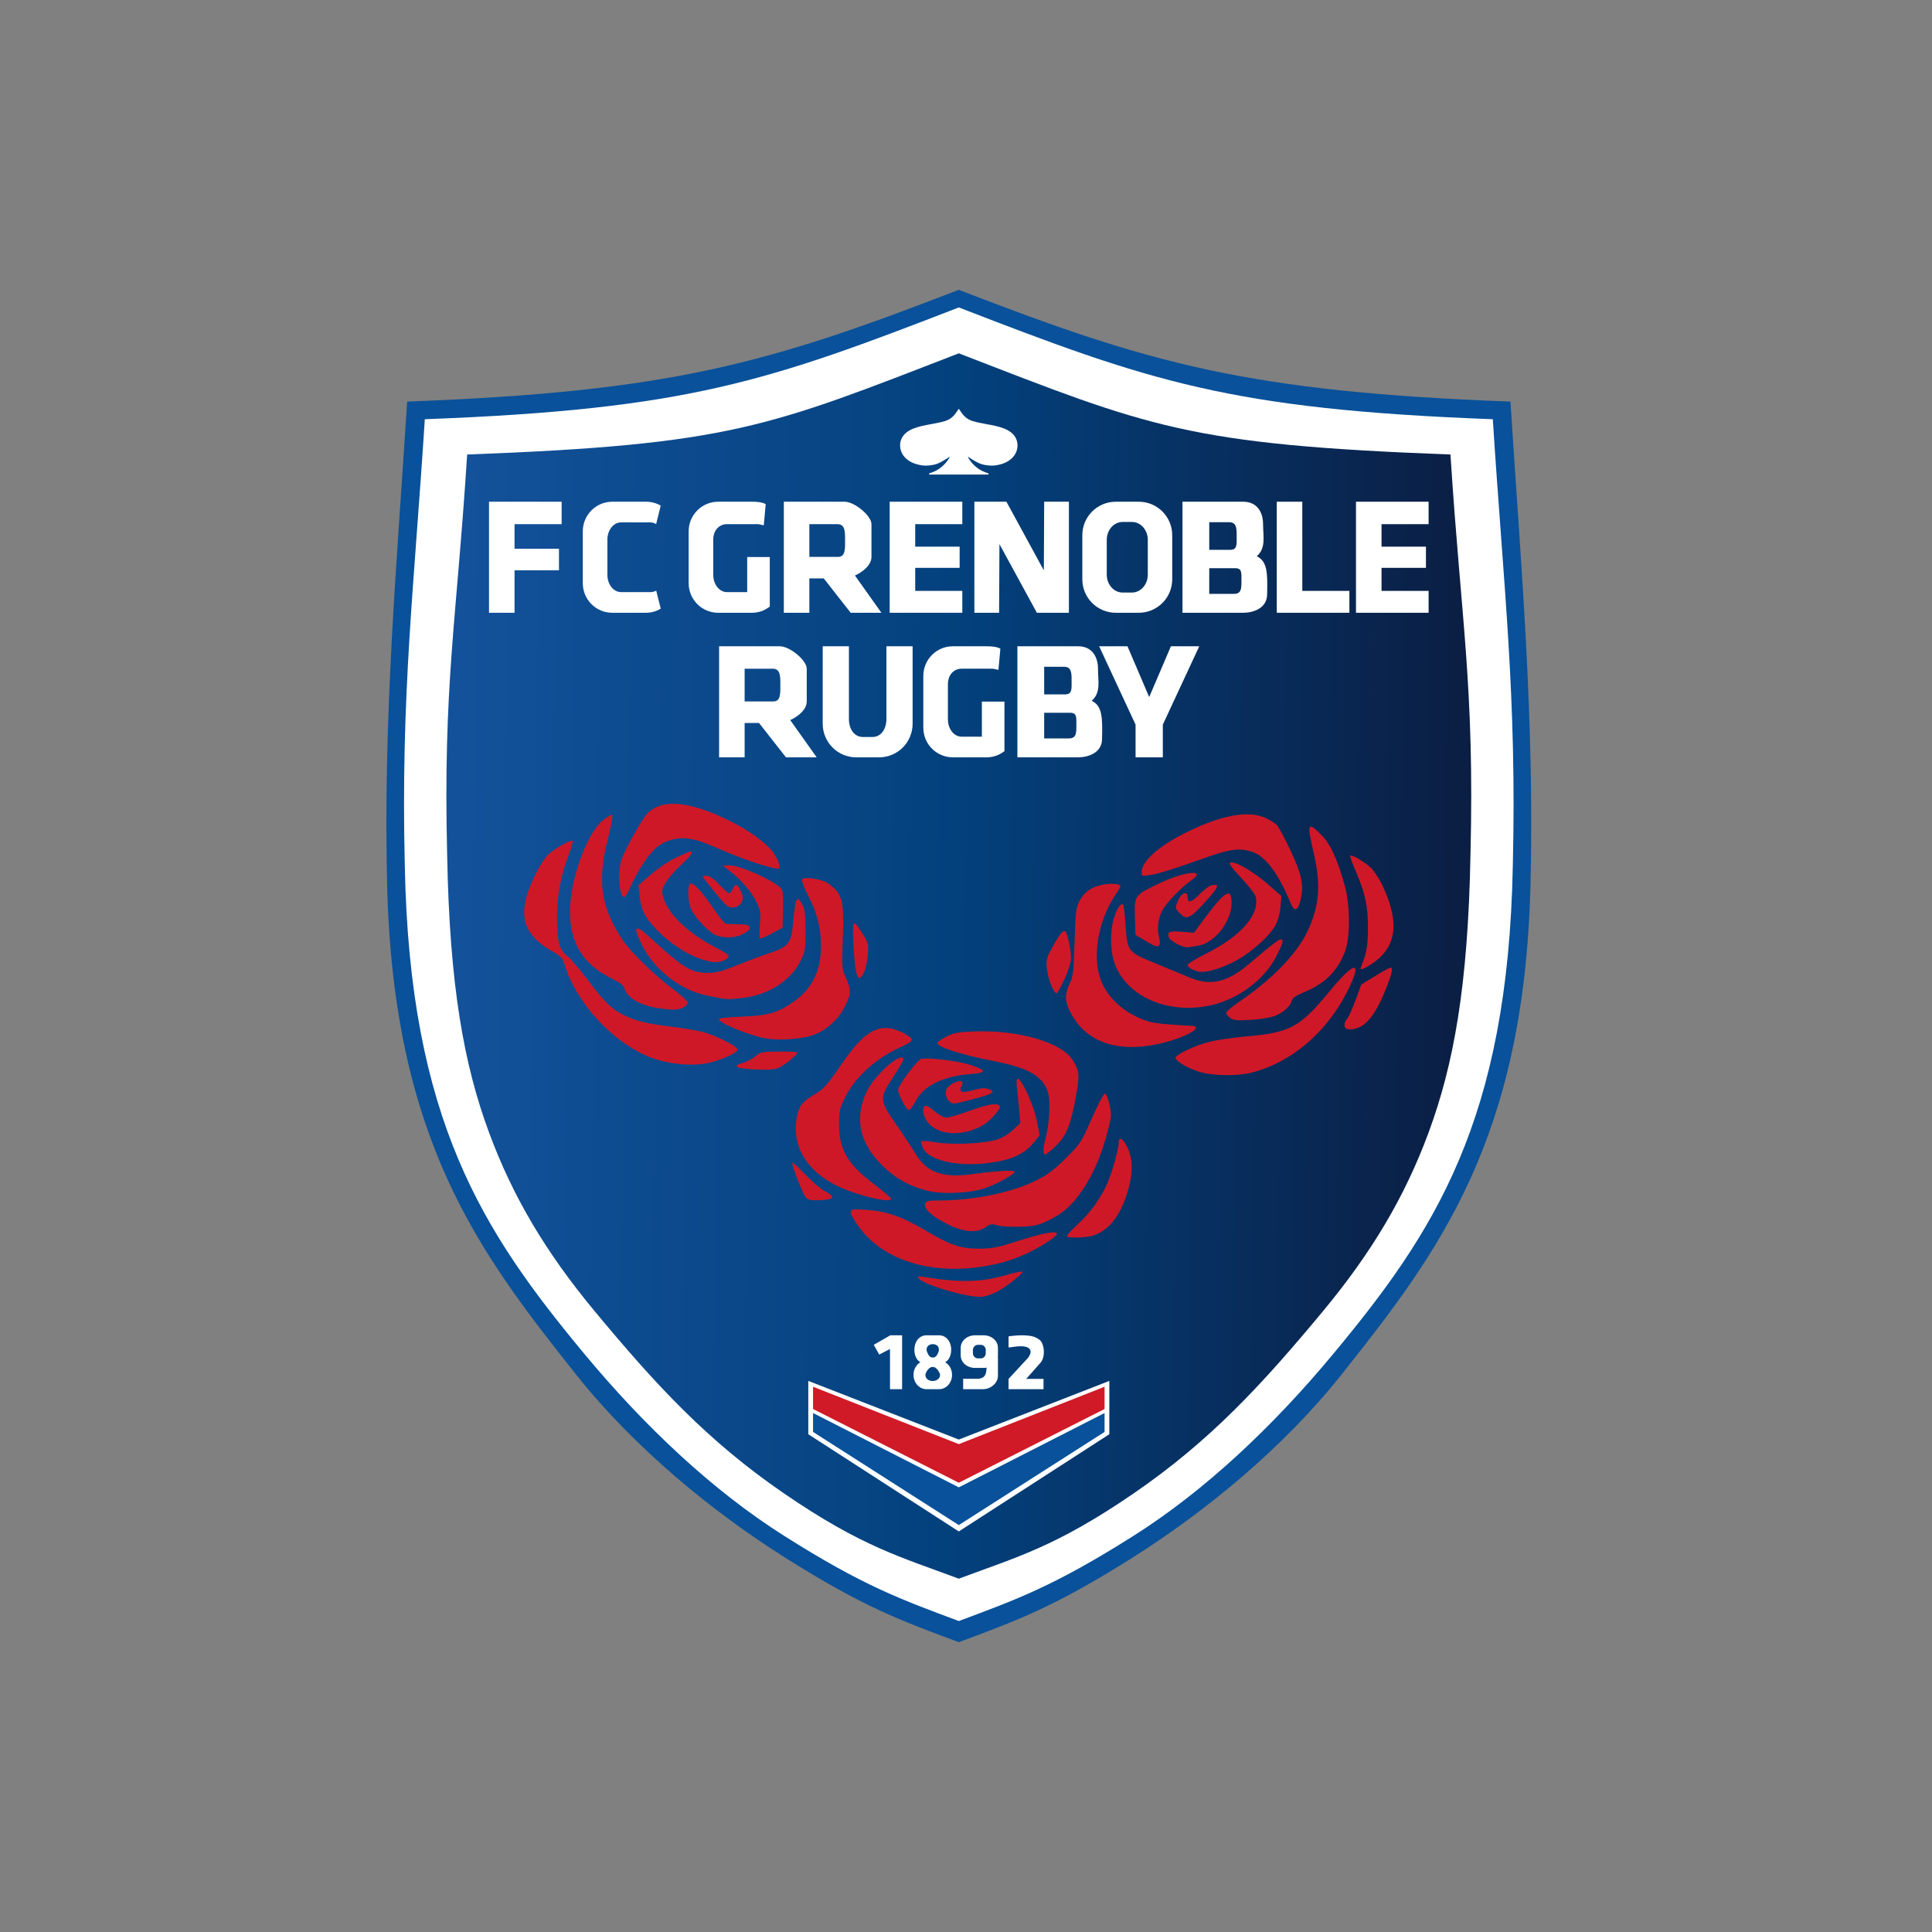 <svg width="160" height="160" viewBox="0 0 160 160" fill="none" xmlns="http://www.w3.org/2000/svg">
<rect x="0" y="0" width="160" height="160" fill="#808080" stroke="none"/>
<g clip-path="url(#clip0_10861_121336)">
<path fill-rule="evenodd" clip-rule="evenodd" d="M79.404 24C63.645 30.1 55.55 32.437 33.72 33.258C32.836 47.133 31.721 59.341 32.063 73.429C32.611 94.389 39.647 103.695 47.727 113.856C52.594 119.977 59.049 125.218 64.924 128.936C71.531 133.118 74.619 134.211 79.404 136C84.19 134.211 87.278 133.118 93.885 128.936C99.76 125.218 106.215 119.977 111.082 113.856C119.162 103.695 126.199 94.389 126.746 73.429C127.088 59.341 125.973 47.133 125.089 33.258C103.259 32.437 95.164 30.1 79.404 24Z" fill="url(#paint0_linear_10861_121336)"/>
<path fill-rule="evenodd" clip-rule="evenodd" d="M79.404 25.461C63.645 31.561 57.011 33.898 35.181 34.719C34.297 48.595 33.182 57.587 33.524 71.675C33.919 92.789 40.037 102.06 48.377 112.103C53.423 118.179 59.049 123.464 64.924 127.183C71.531 131.365 74.619 132.458 79.404 134.247C84.19 132.458 87.278 131.365 93.885 127.183C99.76 123.464 105.386 118.179 110.432 112.103C118.772 102.06 124.89 92.789 125.285 71.675C125.626 57.587 124.512 48.595 123.628 34.719C101.798 33.898 95.164 31.561 79.404 25.461Z" fill="white"/>
<path fill-rule="evenodd" clip-rule="evenodd" d="M79.404 29.26C63.645 35.36 60.518 36.82 38.688 37.641C37.804 51.517 36.689 56.711 37.031 70.799C37.234 81.68 38.422 88.177 40.509 93.817C42.472 99.12 45.212 103.729 49.254 108.596C54.3 114.673 58.562 119.308 64.924 123.676C71.37 128.102 74.619 128.951 79.404 130.74C84.19 128.951 87.439 128.102 93.885 123.676C100.247 119.308 104.509 114.673 109.555 108.596C113.597 103.729 116.337 99.12 118.3 93.817C120.387 88.177 121.575 81.68 121.778 70.799C122.12 56.711 121.005 51.517 120.121 37.641C98.292 36.82 95.164 35.36 79.404 29.26Z" fill="url(#paint1_linear_10861_121336)"/>
<path fill-rule="evenodd" clip-rule="evenodd" d="M66.939 114.361V118.777L79.404 126.827L91.87 118.777V114.361L79.404 119.217L66.939 114.361Z" fill="white"/>
<path fill-rule="evenodd" clip-rule="evenodd" d="M67.334 114.844V116.688L79.404 122.794L91.475 116.688V114.844L79.404 119.596L67.334 114.844Z" fill="#D01A27"/>
<path fill-rule="evenodd" clip-rule="evenodd" d="M67.334 117.021V118.587L79.404 126.301L91.475 118.587V117.021L79.404 123.176L67.334 117.021Z" fill="#09519A"/>
<path d="M79.404 33.849C78.781 34.834 78.478 34.862 77.132 35.122C76.873 35.168 76.611 35.215 76.348 35.278C75.873 35.392 75.434 35.524 75.049 35.833C74.848 35.995 74.711 36.191 74.627 36.416C74.51 36.725 74.521 37.065 74.626 37.367C74.81 37.897 75.3 38.257 75.851 38.426C76.212 38.537 76.59 38.593 76.963 38.546C77.445 38.486 77.734 38.439 78.608 37.846C78.616 37.841 78.645 37.876 78.644 37.877C78.234 38.571 77.667 38.994 76.992 39.187C76.946 39.2 76.937 39.247 76.953 39.299V39.299H81.856L81.856 39.299C81.872 39.247 81.862 39.2 81.817 39.187C81.142 38.994 80.575 38.571 80.165 37.877C80.164 37.876 80.192 37.841 80.2 37.846C81.074 38.439 81.364 38.486 81.846 38.546C82.218 38.593 82.596 38.537 82.958 38.426C83.508 38.257 83.999 37.897 84.183 37.367C84.287 37.065 84.298 36.725 84.182 36.416C84.098 36.191 83.961 35.995 83.76 35.833C83.374 35.524 82.936 35.392 82.461 35.278C82.195 35.214 81.931 35.168 81.669 35.12L81.677 35.122C80.331 34.862 80.027 34.834 79.404 33.849Z" fill="white"/>
<path d="M64.736 88.301C65.266 87.983 66.05 87.3 66.05 87.157C66.05 87.112 65.367 87.079 64.532 87.085C63.11 87.094 62.985 87.119 62.553 87.483C62.3 87.696 61.824 87.943 61.496 88.031C60.438 88.316 61.118 88.547 63.128 88.586C64.007 88.603 64.325 88.547 64.736 88.301ZM59.047 87.935C60.187 87.596 61.083 87.147 61.083 86.914C61.083 86.653 59.277 85.746 58.197 85.463C57.735 85.343 56.591 85.149 55.655 85.033C53.595 84.777 52.765 84.584 51.805 84.137C50.709 83.627 50.124 83.073 48.724 81.218C48.024 80.291 47.231 79.364 46.962 79.159C46.302 78.656 46.119 77.937 46.129 75.897C46.138 74.084 46.432 72.547 47.121 70.716C47.329 70.166 47.467 69.684 47.428 69.645C47.277 69.494 45.736 70.385 45.311 70.869C44.76 71.497 43.956 73.067 43.639 74.134C43.011 76.248 43.636 77.603 45.801 78.825C46.447 79.189 46.602 79.36 46.757 79.876C47.678 82.952 50.57 86.157 53.598 87.458C55.26 88.172 57.568 88.374 59.047 87.935ZM67.387 85.704C68.524 85.264 69.45 84.407 70.004 83.28C70.506 82.262 70.502 81.972 69.977 80.784C69.722 80.208 69.706 79.928 69.795 77.743C69.904 75.081 69.788 74.317 69.174 73.655C68.978 73.443 68.632 73.174 68.406 73.057C67.827 72.758 66.554 72.605 66.422 72.819C66.364 72.912 66.58 73.495 66.902 74.114C67.679 75.611 67.996 76.853 67.992 78.381C67.986 80.382 67.268 81.857 65.784 82.919C64.474 83.857 63.613 84.114 61.521 84.189C60.517 84.226 59.637 84.309 59.567 84.375C59.319 84.609 61.748 85.653 63.285 85.974C64.374 86.201 66.456 86.064 67.387 85.704ZM56.552 83.453C56.752 83.351 56.931 83.171 56.95 83.053C56.969 82.931 56.469 82.458 55.794 81.961C54.356 80.901 52.243 78.858 51.6 77.904C49.769 75.191 49.44 73.011 50.331 69.504C50.602 68.438 50.765 67.53 50.694 67.487C50.623 67.442 50.265 67.657 49.899 67.963C48.571 69.073 47.2 72.911 47.204 75.505C47.208 78.099 48.29 79.855 50.586 80.994C51.298 81.347 51.672 81.622 51.707 81.816C51.846 82.583 53.001 83.269 54.529 83.491C55.713 83.663 56.153 83.655 56.552 83.453ZM61.74 82.611C63.763 82.32 65.532 81.142 66.303 79.571C66.675 78.814 66.708 78.609 66.706 77.066C66.704 75.742 66.649 75.285 66.447 74.911C65.99 74.068 65.871 74.302 65.683 76.409C65.525 78.186 65.315 78.43 63.42 79.037C62.978 79.179 61.913 79.582 61.052 79.934C59.822 80.436 59.307 80.572 58.641 80.571C57.221 80.569 56.611 80.195 53.796 77.607C52.582 76.491 52.389 76.652 53.118 78.169C54.141 80.296 56.334 82.012 58.599 82.457C59.041 82.544 59.534 82.641 59.695 82.673C60.217 82.776 60.699 82.761 61.74 82.611ZM71.548 80.537C71.683 80.277 71.825 79.622 71.863 79.082C71.928 78.17 71.901 78.05 71.468 77.376C70.62 76.055 70.583 76.089 70.674 78.113C70.758 79.987 70.932 81.011 71.166 81.011C71.242 81.011 71.413 80.798 71.548 80.537ZM59.98 79.526C60.185 79.433 60.352 79.28 60.352 79.186C60.352 79.092 59.873 78.772 59.287 78.475C57.043 77.336 55.32 75.699 54.941 74.347C54.778 73.764 54.794 73.669 55.146 73.068C55.355 72.711 55.922 72.061 56.405 71.624C56.888 71.186 57.284 70.752 57.284 70.66C57.284 70.43 57.293 70.428 56.087 70.978C55.455 71.266 54.58 71.843 53.944 72.392L52.869 73.32L52.969 74.207C53.099 75.361 53.366 75.898 54.328 76.938C55.298 77.986 56.772 78.984 57.941 79.385C58.949 79.731 59.454 79.766 59.98 79.526ZM64.85 75.321C64.878 74.315 64.835 73.752 64.717 73.61C64.17 72.951 61.294 71.656 60.4 71.667L59.841 71.674L60.352 72.063C61.328 72.806 62.209 73.809 62.615 74.639C62.987 75.399 63.016 75.57 62.934 76.541C62.884 77.129 62.885 77.651 62.937 77.703C62.989 77.754 63.431 77.577 63.92 77.309L64.809 76.821L64.85 75.321ZM61.536 77.351C61.933 77.148 62.108 76.97 62.074 76.803C62.035 76.604 61.85 76.552 61.152 76.542C60.672 76.535 60.199 76.519 60.1 76.505C60.002 76.492 59.532 75.906 59.057 75.203C58.101 73.788 57.391 73.038 57.15 73.187C56.946 73.312 56.948 74.345 57.152 75.082C57.35 75.794 58.757 77.309 59.39 77.493C60.154 77.715 60.922 77.664 61.536 77.351ZM61.254 74.925C61.58 74.63 61.593 74.268 61.298 73.698C61.026 73.172 60.888 73.157 60.671 73.632C60.579 73.833 60.451 73.998 60.386 73.998C60.32 73.998 59.956 73.669 59.577 73.267C59.092 72.753 58.774 72.537 58.506 72.537C58.075 72.537 58.004 72.402 59.234 73.924C59.623 74.407 60.047 74.883 60.175 74.984C60.497 75.236 60.936 75.212 61.254 74.925ZM52.244 73.377C52.865 71.981 53.844 70.55 54.508 70.069C55.251 69.531 56.257 69.301 57.138 69.469C57.954 69.624 57.974 69.631 60.237 70.587C62.117 71.38 64.37 72.074 64.534 71.91C64.68 71.764 64.333 70.941 63.915 70.444C63.295 69.708 62.072 68.825 60.685 68.113C57.218 66.334 54.819 66.089 53.598 67.389C53.159 67.856 51.789 70.293 51.486 71.145C51.127 72.157 51.277 74.29 51.708 74.29C51.779 74.29 52.02 73.879 52.244 73.377Z" fill="#CF1827"/>
<path d="M103.68 88.822C107.108 87.938 110.131 85.262 111.81 81.629C112.801 79.484 112.09 79.688 110.086 82.124C107.644 85.093 106.848 85.52 103.163 85.837C102.158 85.923 100.836 86.117 100.224 86.267C98.935 86.582 97.272 87.373 97.356 87.63C97.456 87.932 98.356 88.456 99.28 88.749C100.393 89.102 102.463 89.137 103.68 88.822ZM95.827 86.478C98.036 86.024 99.95 84.968 98.597 84.95C98.336 84.946 97.454 84.888 96.638 84.82C95.382 84.716 94.986 84.617 94.062 84.172C92.714 83.524 91.644 82.421 91.171 81.193C90.419 79.236 90.942 76.209 92.407 74.054C92.617 73.745 92.789 73.448 92.789 73.395C92.789 73.193 92.058 73.129 91.331 73.267C90.379 73.447 89.803 73.853 89.394 74.631C89.109 75.174 89.065 75.54 88.99 78.016C88.915 80.471 88.868 80.868 88.586 81.449C88.168 82.308 88.178 82.905 88.624 83.787C89.871 86.246 92.385 87.185 95.827 86.478ZM112.65 85.034C113.453 84.619 114.175 83.501 114.923 81.514C115.314 80.473 115.372 80.134 115.156 80.134C115.082 80.134 114.508 80.449 113.881 80.833L112.741 81.531L112.261 82.831C111.997 83.547 111.683 84.24 111.563 84.373C111.334 84.626 111.278 84.987 111.443 85.151C111.609 85.317 112.217 85.258 112.65 85.034ZM105.516 84.155C106.234 83.905 106.901 83.311 106.984 82.848C107.018 82.66 107.336 82.442 107.943 82.191C109.726 81.453 110.717 80.484 111.372 78.841C111.822 77.71 111.827 75.04 111.382 73.409C110.779 71.202 110.183 69.9 109.431 69.147C108.281 67.997 108.215 68.156 108.804 70.682C109.412 73.294 109.264 75.071 108.264 77.166C107.379 79.021 105.344 81.112 102.612 82.973C102.031 83.369 101.556 83.776 101.556 83.878C101.556 83.98 101.704 84.171 101.884 84.303C102.153 84.499 102.454 84.529 103.528 84.466C104.251 84.424 105.146 84.284 105.516 84.155ZM100.168 83.275C102.545 82.776 104.767 81.111 105.756 79.086C106.274 78.027 106.327 77.794 106.049 77.802C105.871 77.808 105.392 78.18 103.441 79.83C101.611 81.378 100.239 81.685 98.483 80.94C97.963 80.719 96.749 80.216 95.784 79.821C93.383 78.839 93.367 78.819 93.222 76.704C93.157 75.764 93.068 74.958 93.023 74.914C92.841 74.732 92.479 75.254 92.252 76.026C91.906 77.202 91.943 78.84 92.339 79.872C93.365 82.546 96.712 84.001 100.168 83.275ZM88.201 80.987C88.473 80.394 88.694 79.674 88.695 79.374C88.699 78.693 88.419 77.332 88.236 77.139C88.066 76.959 87.711 77.401 87.076 78.582C86.678 79.325 86.626 79.543 86.694 80.19C86.797 81.166 87.333 82.434 87.551 82.216C87.638 82.129 87.93 81.576 88.201 80.987ZM102.074 79.705C103.404 79.051 105.01 77.676 105.581 76.702C105.819 76.295 105.977 75.752 106.034 75.143L106.121 74.209L104.994 73.222C103.809 72.184 102.26 71.29 101.891 71.432C101.731 71.493 101.968 71.829 102.784 72.696C103.394 73.345 103.935 74.039 103.985 74.237C104.359 75.728 102.8 77.519 99.839 79C99.015 79.412 98.341 79.824 98.341 79.917C98.341 80.101 98.831 80.383 99.291 80.462C99.863 80.561 100.915 80.275 102.074 79.705ZM113.373 79.965C115.637 78.614 115.994 76.543 114.507 73.37C114.236 72.791 113.792 72.11 113.52 71.857C113.011 71.384 111.922 70.742 111.812 70.852C111.778 70.886 111.983 71.46 112.268 72.127C113.075 74.019 113.293 75.026 113.288 76.847C113.284 78.321 113.169 78.98 112.735 80.025C112.596 80.36 112.733 80.347 113.373 79.965ZM99.248 78.311C100.602 78.094 101.994 76.3 101.994 74.773C101.994 73.496 101.484 73.762 99.918 75.854L98.874 77.25L97.88 77.167C96.852 77.081 96.653 77.165 96.798 77.624C96.902 77.949 98.018 78.52 98.414 78.45C98.575 78.421 98.95 78.359 99.248 78.311ZM96.041 78.198C96.075 78.098 96.041 77.79 95.966 77.514C95.803 76.92 95.92 76.044 96.245 75.415C96.559 74.808 97.829 73.48 98.61 72.942C100.049 71.95 98.136 72.13 95.93 73.193C93.946 74.15 93.939 74.159 93.989 75.935L94.031 77.414L94.835 77.897C95.706 78.42 95.945 78.48 96.041 78.198ZM99.552 74.973C100.939 73.493 101.11 73.127 100.324 73.325C100.121 73.376 99.664 73.72 99.309 74.091C98.667 74.762 98.341 74.826 98.341 74.281C98.341 73.736 97.807 73.952 97.546 74.603C97.304 75.208 97.305 75.209 97.705 75.627C98.238 76.183 98.508 76.088 99.552 74.973ZM107.695 74.571C107.995 73.32 107.834 72.492 106.898 70.484C106.431 69.484 105.919 68.522 105.76 68.348C105.602 68.173 105.136 67.886 104.726 67.71C103.295 67.094 101.044 67.532 98.122 68.996C95.921 70.097 94.542 71.348 94.542 72.242C94.542 72.55 94.584 72.564 95.236 72.467C95.94 72.363 97.066 72.009 100.095 70.94C101.866 70.315 102.647 70.222 103.644 70.521C104.763 70.856 105.872 72.316 106.87 74.765C107.184 75.537 107.48 75.467 107.695 74.571Z" fill="#CF1827"/>
<path d="M82.463 107.029C83.24 106.65 84.864 105.376 84.658 105.307C84.572 105.278 83.95 105.414 83.275 105.609C81.244 106.195 79.497 106.235 76.57 105.762C75.978 105.667 75.932 105.679 76.106 105.89C76.561 106.442 80.343 107.518 81.367 107.388C81.635 107.354 82.128 107.192 82.463 107.029ZM81.272 104.905C82.87 104.664 84.094 104.285 85.395 103.63C86.531 103.058 87.529 102.375 87.529 102.17C87.529 101.898 86.261 102.137 84.241 102.792C82.625 103.315 82.156 103.407 81.1 103.409C79.562 103.413 78.693 103.118 76.616 101.889C74.691 100.75 73.398 100.3 71.733 100.193C70.219 100.095 70.183 100.138 70.879 101.236C72.751 104.186 76.726 105.59 81.272 104.905ZM90.439 102.347C91.739 101.974 92.707 100.81 93.33 98.872C93.829 97.316 93.847 96.057 93.385 95.065C93.016 94.275 92.642 94.064 92.642 94.645C92.642 95.179 92.107 97.081 91.695 98.015C91.134 99.282 90.293 100.441 89.22 101.424C88.695 101.906 88.307 102.343 88.359 102.395C88.504 102.539 89.878 102.508 90.439 102.347ZM81.684 101.589C81.995 101.362 82.135 101.346 82.621 101.481C82.935 101.568 83.79 101.617 84.52 101.59C85.647 101.547 85.992 101.47 86.798 101.083C88.048 100.482 88.82 99.789 89.691 98.487C90.55 97.203 91.201 95.684 91.705 93.79C92.055 92.476 92.067 92.33 91.884 91.484C91.767 90.939 91.614 90.581 91.499 90.581C91.394 90.581 90.908 91.501 90.416 92.627C89.552 94.607 89.483 94.712 88.27 95.919C87.278 96.906 86.757 97.295 85.768 97.783C83.755 98.777 80.595 99.421 77.729 99.421C76.933 99.421 76.688 99.472 76.619 99.652C76.472 100.034 77.051 100.627 78.143 101.214C79.717 102.061 80.871 102.183 81.684 101.589ZM68.934 99.173C68.966 99.077 68.708 98.854 68.361 98.678C68.014 98.502 67.254 97.858 66.671 97.248C66.088 96.637 65.612 96.217 65.612 96.314C65.612 96.662 66.49 98.888 66.734 99.158C66.938 99.384 67.153 99.425 67.93 99.391C68.501 99.365 68.899 99.279 68.934 99.173ZM73.794 99.28C73.794 99.203 73.152 98.653 72.367 98.059C70.195 96.414 69.488 95.206 69.485 93.135C69.483 92.02 69.534 91.788 69.966 90.911C70.821 89.174 72.582 87.597 74.72 86.652C75.235 86.425 75.549 86.202 75.513 86.091C75.424 85.82 74.395 85.277 73.775 85.172C72.394 84.939 71.295 85.76 69.552 88.333C68.622 89.704 68.21 90.182 67.695 90.485C66.518 91.175 66.237 91.481 66.046 92.279C65.469 94.684 66.652 96.863 69.241 98.167C70.834 98.97 73.794 99.693 73.794 99.28ZM81.538 98.409C82.56 98.063 84.022 97.253 84.022 97.033C84.022 96.879 82.572 96.966 80.477 97.245C78.046 97.569 76.737 97.092 75.816 95.546C75.548 95.096 74.917 94.135 74.414 93.412C72.769 91.045 72.769 91.055 74.007 89.137C74.452 88.446 74.817 87.815 74.817 87.734C74.817 87.287 73.886 87.817 72.983 88.777C72.013 89.81 71.657 90.417 71.374 91.523C70.924 93.28 71.481 94.932 73.054 96.512C74.093 97.555 75.308 98.235 76.81 98.614C78.034 98.923 80.311 98.825 81.538 98.409ZM82.996 96.117C84.178 95.85 85.027 95.36 85.633 94.595L86.102 94.002L85.841 92.73C85.581 91.458 84.606 89.339 84.282 89.339C84.186 89.339 84.163 89.617 84.221 90.106C84.27 90.528 84.354 91.351 84.406 91.935L84.503 92.997L83.897 93.573C83.525 93.927 82.995 94.243 82.524 94.39C81.486 94.715 78.875 94.828 77.502 94.606C76.896 94.508 76.364 94.465 76.32 94.509C76.275 94.554 76.321 94.788 76.421 95.031C76.934 96.268 80.051 96.783 82.996 96.117ZM87.326 95.007C88.261 94.144 88.616 93.341 89.04 91.126C89.435 89.061 89.416 88.731 88.847 87.81C87.942 86.347 84.444 85.306 80.807 85.418C79.37 85.462 79.023 85.522 78.403 85.834C78.005 86.034 77.657 86.272 77.63 86.361C77.535 86.681 79.602 87.349 82.311 87.874C85.229 88.439 86.43 89.152 86.81 90.545C87.014 91.296 86.899 93.15 86.573 94.361C86.363 95.14 86.365 95.622 86.577 95.622C86.622 95.622 86.959 95.345 87.326 95.007ZM80.319 93.651C81.226 93.382 81.887 92.941 82.47 92.217C82.843 91.754 82.881 91.638 82.702 91.525C82.408 91.339 81.707 91.484 80.096 92.062C79.343 92.333 78.564 92.554 78.366 92.554C78.164 92.554 77.74 92.327 77.404 92.04C77.074 91.757 76.735 91.549 76.651 91.577C76.367 91.67 76.4 92.262 76.718 92.775C77.315 93.741 78.799 94.102 80.319 93.651ZM75.831 91.183C76.528 89.889 78.09 89.125 80.406 88.945C81.754 88.841 81.732 88.648 80.319 88.178C79.336 87.851 76.709 87.544 76.272 87.706C75.915 87.838 74.379 89.899 74.379 90.247C74.379 90.659 75.101 91.996 75.29 91.934C75.381 91.903 75.624 91.565 75.831 91.183ZM80.661 91.007C82.276 90.568 82.48 90.436 81.891 90.209C81.556 90.081 81.28 90.097 80.602 90.284C79.646 90.548 79.359 90.446 79.631 89.937C79.881 89.471 79.468 89.387 78.839 89.775C78.444 90.019 78.323 90.191 78.323 90.51C78.323 90.974 78.655 91.385 79.028 91.385C79.163 91.385 79.898 91.215 80.661 91.007Z" fill="#CF1827"/>
<path d="M68.133 53.522V59.93C68.133 61.475 69.372 62.719 70.91 62.719H72.803C74.341 62.719 75.579 61.475 75.579 59.93V53.522H73.409V59.545C73.409 60.371 72.971 61.035 72.244 61.035H71.469C70.742 61.035 70.304 60.371 70.304 59.545V53.522H68.133Z" fill="white"/>
<path d="M78.912 53.522C77.556 53.522 76.465 54.619 76.465 55.981V60.261C76.465 61.623 77.556 62.719 78.912 62.719H81.702C82.239 62.719 82.717 62.546 83.118 62.255L83.184 62.207V58.104H81.314V61.009H79.638C79.008 61.009 78.502 60.37 78.502 59.577V56.665C78.502 55.871 79.008 55.379 79.638 55.379H82.048C82.285 55.379 82.294 55.381 82.686 55.478L82.847 53.719C82.51 53.544 82.109 53.522 81.702 53.522H78.912Z" fill="white"/>
<path fill-rule="evenodd" clip-rule="evenodd" d="M59.552 53.522V62.719H61.667V59.875H62.86L65.089 62.719H67.633L65.443 59.634C66.104 59.331 66.811 58.768 66.811 58.089V55.38C66.807 54.67 65.4 53.522 64.583 53.522H59.552ZM61.667 55.38H63.999C64.615 55.383 64.625 55.981 64.624 56.63C64.622 57.349 64.692 58.12 64.018 58.089C64.011 58.089 64.006 58.09 63.999 58.089H61.667V55.38Z" fill="white"/>
<path fill-rule="evenodd" clip-rule="evenodd" d="M84.257 53.522V62.719H86.372L89.288 62.719C90.105 62.719 91.29 62.35 91.267 61.153C91.315 59.333 91.262 58.455 90.409 58.034C91.195 57.355 90.931 56.388 90.931 55.381C90.927 54.345 90.402 53.522 89.288 53.522L86.474 53.522H84.257ZM86.474 55.22H88.119C88.735 55.223 88.746 55.713 88.745 56.362C88.743 57.082 88.812 57.536 88.138 57.505C88.132 57.505 88.126 57.505 88.119 57.505H86.474V55.22ZM88.651 59.028C89.199 59.046 89.138 59.416 89.139 60.091C89.139 60.74 89.13 61.15 88.514 61.153H86.474V59.029H88.533C88.575 59.027 88.614 59.026 88.651 59.028Z" fill="white"/>
<path fill-rule="evenodd" clip-rule="evenodd" d="M91.026 53.522L94.043 60.013V62.719H96.3V60.013L99.317 53.522H96.97L95.171 57.727L93.373 53.522H91.026Z" fill="white"/>
<path fill-rule="evenodd" clip-rule="evenodd" d="M40.498 50.747H42.612V47.231H46.291V45.446H42.612V43.409H46.512V41.55H40.498V50.747Z" fill="white"/>
<path fill-rule="evenodd" clip-rule="evenodd" d="M64.913 41.55V50.748H67.027V47.903H68.221L70.45 50.748H72.994L70.803 47.662C71.465 47.359 72.171 46.796 72.171 46.118V43.409C72.168 42.698 70.76 41.55 69.944 41.55H64.913ZM67.027 43.409H69.359C69.976 43.412 69.986 44.009 69.985 44.658C69.983 45.377 70.053 46.148 69.379 46.118C69.372 46.117 69.366 46.118 69.359 46.118H67.027V43.409Z" fill="white"/>
<path fill-rule="evenodd" clip-rule="evenodd" d="M73.68 50.747H79.694V48.935H75.794V47.026H79.473L79.473 45.272H75.794V43.409H79.694V41.55H73.68V46.149V50.747Z" fill="white"/>
<path fill-rule="evenodd" clip-rule="evenodd" d="M112.297 50.747H118.311V48.935H114.412V47.026H118.091L118.091 45.272H114.412V43.409H118.311V41.55H112.297V46.149V50.747Z" fill="white"/>
<path fill-rule="evenodd" clip-rule="evenodd" d="M105.737 50.747H111.751V48.935H107.851L107.851 41.55H105.737V46.149V50.747Z" fill="white"/>
<path d="M54.718 41.873C54.361 41.668 53.945 41.55 53.502 41.55H50.711C49.355 41.55 48.264 42.647 48.264 44.009V48.289C48.264 49.651 49.355 50.747 50.711 50.747H53.502C53.959 50.747 54.353 50.623 54.718 50.405L54.345 48.915C54.163 49 54.046 49.037 53.847 49.037H51.437C50.808 49.037 50.301 48.398 50.301 47.605V44.693C50.301 43.9 50.808 43.261 51.437 43.261H53.847C54.023 43.261 54.19 43.311 54.339 43.401L54.718 41.873Z" fill="white"/>
<path d="M59.478 41.55C58.122 41.55 57.031 42.647 57.031 44.009V48.289C57.031 49.651 58.122 50.747 59.478 50.747H62.268C62.804 50.747 63.283 50.574 63.683 50.283L63.75 50.235V46.132H61.88V49.037H60.203C59.574 49.037 59.068 48.398 59.068 47.605V44.693C59.068 43.9 59.574 43.407 60.203 43.407H62.614C62.851 43.407 62.86 43.409 63.252 43.507L63.413 41.747C63.076 41.572 62.675 41.55 62.268 41.55H59.478Z" fill="white"/>
<path d="M92.409 41.55C90.871 41.55 89.633 42.789 89.633 44.327V47.971C89.633 49.509 90.871 50.747 92.409 50.747H94.302C95.84 50.747 97.079 49.509 97.079 47.971V44.327C97.079 42.789 95.84 41.55 94.302 41.55H92.409ZM92.968 43.227H93.744C94.47 43.227 95.055 43.888 95.055 44.71V47.588C95.055 48.41 94.47 49.071 93.744 49.071H92.968C92.242 49.071 91.657 48.41 91.657 47.588V44.71C91.657 43.888 92.242 43.227 92.968 43.227Z" fill="white"/>
<path fill-rule="evenodd" clip-rule="evenodd" d="M97.928 41.55V50.748H100.043H102.959C103.775 50.748 104.961 50.379 104.938 49.181C104.986 47.362 104.932 46.483 104.08 46.063C104.866 45.383 104.602 44.416 104.602 43.409C104.598 42.374 104.073 41.55 102.959 41.55H100.145H97.928ZM100.145 43.248H101.79C102.406 43.251 102.417 43.742 102.416 44.391C102.414 45.11 102.483 45.564 101.809 45.533C101.803 45.533 101.797 45.534 101.79 45.533H100.145V43.248ZM102.322 47.056C102.87 47.074 102.808 47.444 102.81 48.119C102.81 48.768 102.801 49.178 102.185 49.181H100.145V47.057H102.204C102.246 47.055 102.285 47.055 102.322 47.056Z" fill="white"/>
<path fill-rule="evenodd" clip-rule="evenodd" d="M80.693 41.55V50.748H82.742L82.77 45.063L85.87 50.748H88.523V41.55H86.475L86.446 47.235L83.347 41.55H80.693Z" fill="white"/>
<path fill-rule="evenodd" clip-rule="evenodd" d="M73.706 115.047H74.707V110.583L73.733 110.583L72.361 111.372L72.813 112.179L73.706 111.717V115.047Z" fill="white"/>
<path fill-rule="evenodd" clip-rule="evenodd" d="M86.42 115.047H83.525V114.194L85.14 112.448C85.506 111.955 85.355 111.661 84.994 111.547C84.51 111.395 83.724 111.597 83.525 111.587V110.671C83.949 110.609 84.466 110.562 84.949 110.593C85.429 110.625 85.706 110.687 86.067 110.938C86.504 111.244 86.594 112.377 86.183 112.841L84.986 114.194H86.42V115.047Z" fill="white"/>
<path d="M76.73 110.583C76.133 110.583 75.726 111.112 75.726 111.769C75.726 112.223 75.882 112.615 76.219 112.815C75.882 113.015 75.653 113.407 75.653 113.86C75.653 114.518 76.133 115.047 76.73 115.047H77.769C78.365 115.047 78.845 114.518 78.845 113.86C78.845 113.407 78.617 113.015 78.279 112.815C78.617 112.615 78.772 112.223 78.772 111.769C78.772 111.112 78.365 110.583 77.769 110.583H76.73ZM77.249 111.316C77.598 111.318 77.831 111.547 77.731 111.943C77.643 112.124 77.564 112.426 77.249 112.426C76.934 112.426 76.856 112.124 76.768 111.943C76.646 111.616 76.863 111.316 77.249 111.316ZM77.241 113.203C77.556 113.203 77.737 113.563 77.825 113.744C77.947 114.071 77.627 114.371 77.241 114.371C76.893 114.369 76.557 114.14 76.658 113.744C76.745 113.563 76.926 113.203 77.241 113.203Z" fill="white"/>
<path d="M80.752 110.583C80.093 110.583 79.562 111.042 79.562 111.613V112.257C79.562 112.827 80.093 113.286 80.752 113.286H81.457C81.541 113.286 81.623 113.278 81.703 113.263C81.682 113.757 81.611 114.169 80.956 114.184H79.765V115.047H81.402C82.052 115.052 82.641 114.531 82.646 113.952V112.412L82.63 112.422C82.64 112.368 82.646 112.313 82.646 112.257V111.613C82.646 111.042 82.116 110.583 81.457 110.583L80.752 110.583ZM80.983 111.374H81.226C81.453 111.374 81.637 111.565 81.637 111.801V112.068C81.637 112.304 81.453 112.495 81.226 112.495H80.983C80.756 112.495 80.572 112.304 80.572 112.068V111.801C80.572 111.565 80.756 111.374 80.983 111.374Z" fill="white"/>
</g>
<defs>
<linearGradient id="paint0_linear_10861_121336" x1="31.738" y1="74.122" x2="127.224" y2="74.734" gradientUnits="userSpaceOnUse">
<stop stop-color="#09519A"/>
<stop offset="1" stop-color="#09519A"/>
</linearGradient>
<linearGradient id="paint1_linear_10861_121336" x1="37.859" y1="73.51" x2="121.409" y2="74.734" gradientUnits="userSpaceOnUse">
<stop stop-color="#13519A"/>
<stop offset="0.491" stop-color="#03417D"/>
<stop offset="1" stop-color="#0B1E43"/>
</linearGradient>
<clipPath id="clip0_10861_121336">
<rect width="95" height="112" fill="white" transform="translate(32 24)"/>
</clipPath>
</defs>
</svg>
